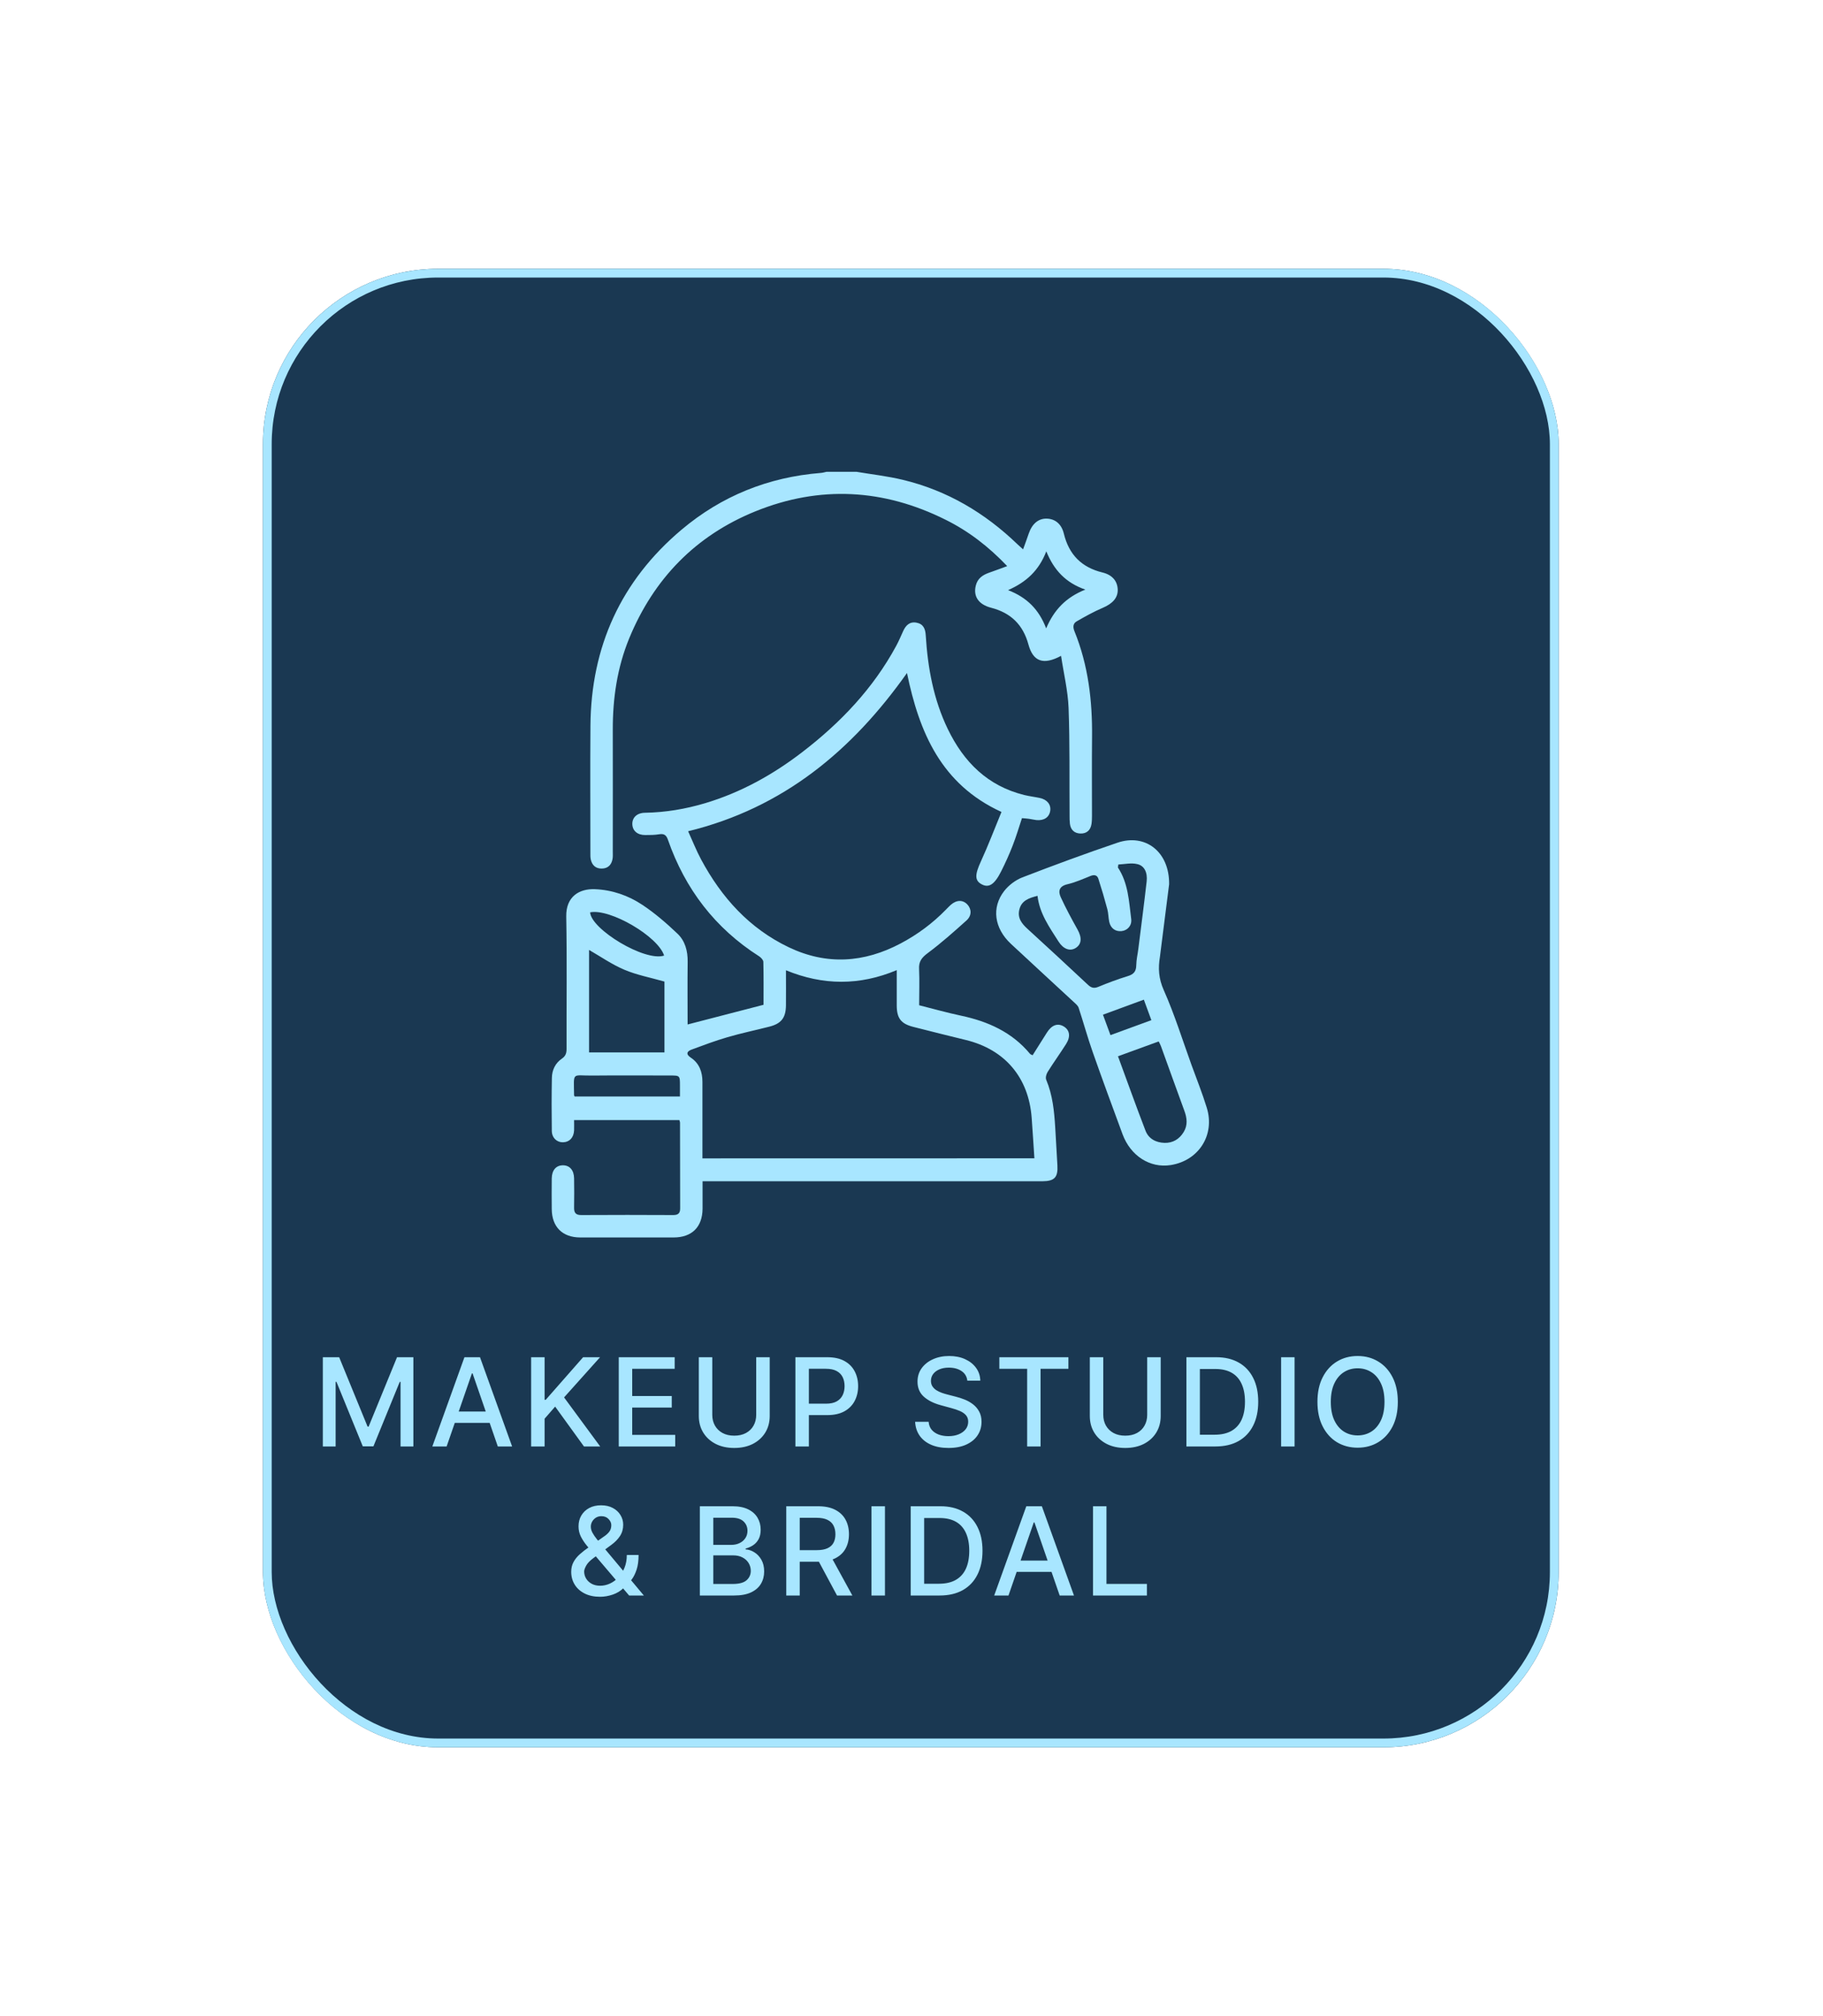 <svg width="208" height="230" viewBox="0 0 208 230" fill="none" xmlns="http://www.w3.org/2000/svg">
<g filter="url(#filter0_d_258_2757)">
<rect x="24" y="29.658" width="147.84" height="168.658" rx="20" fill="#1A3852"/>
<rect x="24.5" y="30.158" width="146.84" height="167.658" rx="19.5" stroke="#A8E6FF"/>
</g>
<path d="M97.718 53.818C99.478 54.114 101.261 54.312 102.991 54.729C108.06 55.943 112.385 58.507 116.118 62.111C116.277 62.263 116.452 62.407 116.732 62.665C116.967 62.013 117.18 61.451 117.37 60.882C117.757 59.744 118.477 59.137 119.426 59.16C120.367 59.183 121.11 59.744 121.383 60.875C121.968 63.272 123.402 64.722 125.799 65.306C126.945 65.587 127.499 66.315 127.529 67.256C127.56 68.197 126.93 68.864 125.822 69.335C124.79 69.775 123.811 70.321 122.84 70.882C122.438 71.118 122.392 71.512 122.59 71.998C124.168 75.875 124.646 79.942 124.6 84.092C124.57 87.074 124.593 90.064 124.593 93.045C124.593 93.356 124.585 93.675 124.54 93.979C124.434 94.707 123.978 95.109 123.257 95.079C122.582 95.056 122.157 94.654 122.074 93.963C122.036 93.652 122.036 93.341 122.036 93.03C122.006 88.941 122.074 84.843 121.922 80.754C121.846 78.789 121.368 76.839 121.065 74.813C119.046 75.898 117.87 75.473 117.339 73.508C116.725 71.262 115.336 69.911 113.09 69.327C111.618 68.948 111.034 67.999 111.338 66.793C111.535 65.981 112.119 65.587 112.855 65.329C113.515 65.101 114.168 64.85 114.919 64.577C112.794 62.347 110.511 60.586 107.893 59.289C100.814 55.753 93.537 55.359 86.216 58.318C79.387 61.08 74.592 66.004 71.784 72.832C70.419 76.163 69.91 79.654 69.918 83.242C69.933 87.878 69.918 92.507 69.918 97.143C69.918 97.423 69.941 97.719 69.888 97.992C69.766 98.66 69.356 99.07 68.666 99.077C67.975 99.093 67.55 98.698 67.406 98.038C67.353 97.795 67.361 97.529 67.361 97.272C67.361 92.438 67.331 87.605 67.368 82.78C67.437 73.766 70.851 66.254 77.748 60.435C82.316 56.58 87.657 54.425 93.651 53.947C93.871 53.932 94.091 53.864 94.311 53.818C95.45 53.818 96.58 53.818 97.718 53.818ZM119.365 71.679C120.276 69.54 121.634 68.136 123.834 67.256C121.573 66.467 120.253 65.025 119.38 62.893C118.538 65.078 117.104 66.398 115.018 67.316C117.172 68.151 118.538 69.517 119.365 71.679Z" fill="#A8E6FF"/>
<path d="M104.873 114.669C106.497 115.079 108.052 115.519 109.63 115.853C112.711 116.506 115.458 117.727 117.521 120.208C117.567 120.269 117.665 120.292 117.817 120.375C118.364 119.51 118.91 118.653 119.449 117.788C119.987 116.931 120.67 116.673 121.361 117.082C122.051 117.492 122.18 118.228 121.641 119.085C120.958 120.163 120.207 121.202 119.532 122.28C119.38 122.522 119.266 122.932 119.373 123.175C120.101 124.913 120.283 126.741 120.397 128.592C120.48 130.042 120.564 131.483 120.647 132.932C120.723 134.298 120.321 134.738 118.94 134.746C113.485 134.753 108.022 134.746 102.567 134.746C95.457 134.746 88.355 134.746 81.246 134.746C80.912 134.746 80.578 134.746 80.161 134.746C80.161 135.861 80.168 136.878 80.161 137.895C80.138 139.966 78.947 141.157 76.853 141.157C73.302 141.165 69.743 141.165 66.192 141.157C64.166 141.15 62.968 139.951 62.953 137.917C62.945 136.749 62.937 135.588 62.953 134.42C62.968 133.479 63.453 132.925 64.227 132.925C65.001 132.925 65.487 133.479 65.502 134.412C65.517 135.52 65.525 136.628 65.502 137.735C65.487 138.342 65.692 138.608 66.337 138.6C69.834 138.577 73.332 138.585 76.822 138.6C77.353 138.6 77.604 138.411 77.604 137.857C77.596 134.586 77.596 131.316 77.589 128.054C77.589 127.978 77.551 127.894 77.513 127.765C73.552 127.765 69.584 127.765 65.502 127.765C65.502 128.168 65.517 128.554 65.502 128.941C65.464 129.761 64.978 130.277 64.265 130.3C63.552 130.322 62.975 129.806 62.96 129.01C62.93 126.991 62.93 124.973 62.968 122.955C62.983 122.067 63.355 121.271 64.106 120.762C64.546 120.459 64.644 120.125 64.644 119.632C64.629 114.601 64.698 109.571 64.607 104.54C64.569 102.256 66.109 101.361 67.869 101.429C69.842 101.505 71.693 102.15 73.309 103.228C74.736 104.176 76.056 105.322 77.3 106.505C78.165 107.325 78.476 108.471 78.461 109.7C78.431 112.082 78.454 114.472 78.454 116.862C81.337 116.111 84.175 115.375 87.118 114.616C87.118 112.993 87.134 111.354 87.096 109.715C87.088 109.502 86.83 109.229 86.625 109.093C81.595 105.891 78.173 101.414 76.215 95.807C76.041 95.299 75.806 95.071 75.237 95.162C74.706 95.253 74.159 95.253 73.621 95.253C72.748 95.261 72.186 94.783 72.148 94.047C72.111 93.281 72.657 92.727 73.582 92.712C75.927 92.674 78.218 92.287 80.457 91.619C84.539 90.397 88.196 88.364 91.55 85.784C95.897 82.446 99.623 78.538 102.255 73.675C102.551 73.128 102.794 72.552 103.052 71.983C103.348 71.33 103.796 70.882 104.57 71.027C105.351 71.171 105.579 71.732 105.624 72.461C105.852 76.171 106.512 79.79 108.143 83.166C109.964 86.93 112.688 89.654 116.861 90.686C117.438 90.83 118.037 90.898 118.614 91.019C119.471 91.194 119.934 91.771 119.828 92.491C119.714 93.227 119.122 93.629 118.25 93.546C117.969 93.516 117.688 93.44 117.408 93.402C117.157 93.364 116.899 93.356 116.603 93.326C116.254 94.381 115.943 95.435 115.541 96.46C115.154 97.461 114.706 98.448 114.221 99.411C113.454 100.929 112.81 101.316 111.983 100.86C111.186 100.42 111.239 99.737 111.929 98.235C112.764 96.414 113.477 94.532 114.266 92.62C107.385 89.472 104.881 83.538 103.485 76.77C97.225 85.617 89.372 92.165 78.514 94.821C79.015 95.921 79.448 97.021 80.001 98.053C82.331 102.385 85.495 105.906 90.009 108.061C94.327 110.117 98.591 109.829 102.771 107.613C104.691 106.596 106.421 105.314 107.938 103.751C108.121 103.569 108.295 103.379 108.485 103.212C109.145 102.636 109.866 102.628 110.374 103.175C110.86 103.698 110.89 104.442 110.275 104.996C108.841 106.285 107.4 107.568 105.852 108.721C105.169 109.229 104.812 109.677 104.865 110.557C104.926 111.885 104.873 113.228 104.873 114.669ZM118.022 132.128C117.916 130.55 117.825 129.032 117.711 127.507C117.37 122.917 114.668 119.73 110.222 118.638C108.212 118.145 106.201 117.651 104.198 117.135C102.802 116.779 102.324 116.149 102.316 114.715C102.309 113.418 102.316 112.12 102.316 110.663C98.067 112.446 93.902 112.416 89.675 110.679C89.675 112.143 89.691 113.418 89.675 114.692C89.66 116.104 89.137 116.771 87.771 117.113C86.178 117.522 84.561 117.856 82.983 118.319C81.602 118.721 80.252 119.23 78.901 119.73C78.37 119.928 78.234 120.254 78.803 120.633C79.797 121.293 80.146 122.272 80.146 123.418C80.146 125.011 80.146 126.597 80.146 128.19C80.146 129.488 80.146 130.785 80.146 132.136C92.794 132.128 105.366 132.128 118.022 132.128ZM67.209 120.049C70.145 120.049 72.998 120.049 75.813 120.049C75.813 117.219 75.813 114.449 75.813 111.968C74.189 111.506 72.649 111.217 71.238 110.618C69.834 110.026 68.552 109.131 67.209 108.357C67.209 112.226 67.209 116.111 67.209 120.049ZM65.57 125.079C69.576 125.079 73.56 125.079 77.581 125.079C77.581 124.617 77.581 124.222 77.581 123.828C77.581 122.689 77.573 122.682 76.451 122.682C73.499 122.682 70.555 122.659 67.604 122.689C65.221 122.72 65.464 122.173 65.502 124.958C65.51 124.981 65.532 125.004 65.57 125.079ZM67.331 104.07C67.437 105.997 73.575 109.73 75.775 109.002C75.077 106.809 69.614 103.615 67.331 104.07Z" fill="#A8E6FF"/>
<path d="M133.394 100.868C133.113 103.114 132.772 105.785 132.431 108.463C132.4 108.691 132.377 108.918 132.347 109.138C132.127 110.443 132.195 111.627 132.78 112.94C134.009 115.702 134.912 118.615 135.944 121.468C136.535 123.092 137.18 124.7 137.689 126.354C138.652 129.465 136.771 132.401 133.561 132.902C131.209 133.266 129.001 131.855 128.083 129.389C126.937 126.278 125.784 123.168 124.684 120.034C124.092 118.357 123.622 116.635 123.068 114.95C122.984 114.708 122.734 114.503 122.529 114.313C120.131 112.09 117.726 109.89 115.336 107.659C113.447 105.891 113.105 103.531 114.577 101.634C115.093 100.974 115.867 100.39 116.641 100.087C120.238 98.698 123.857 97.363 127.506 96.126C130.67 95.049 133.44 97.15 133.394 100.868ZM127.597 98.615C127.582 98.728 127.567 98.842 127.552 98.956C128.735 100.747 128.811 102.818 129.069 104.836C129.16 105.58 128.644 106.141 127.969 106.21C127.263 106.286 126.717 105.891 126.558 105.14C126.459 104.669 126.467 104.169 126.345 103.713C126.034 102.545 125.693 101.392 125.321 100.238C125.185 99.814 124.851 99.753 124.426 99.92C123.553 100.269 122.696 100.656 121.785 100.868C120.845 101.088 120.708 101.65 121.034 102.355C121.611 103.607 122.271 104.829 122.946 106.035C123.462 106.968 123.417 107.704 122.734 108.137C122.081 108.547 121.323 108.266 120.769 107.393C119.737 105.77 118.606 104.199 118.379 102.188C117.385 102.439 116.558 102.727 116.307 103.744C116.064 104.707 116.573 105.352 117.24 105.959C119.547 108.069 121.838 110.185 124.122 112.325C124.502 112.682 124.813 112.78 125.321 112.568C126.421 112.113 127.537 111.695 128.675 111.346C129.358 111.141 129.638 110.8 129.646 110.094C129.654 109.472 129.805 108.858 129.881 108.236C130.2 105.671 130.541 103.114 130.83 100.549C130.943 99.533 130.579 98.751 129.76 98.569C129.084 98.402 128.326 98.577 127.597 98.615ZM127.559 120.489C128.622 123.372 129.623 126.187 130.701 128.98C131.057 129.905 131.892 130.338 132.871 130.368C133.819 130.391 134.563 129.943 135.056 129.131C135.541 128.335 135.435 127.515 135.124 126.681C134.229 124.237 133.349 121.787 132.461 119.336C132.4 119.161 132.302 118.994 132.203 118.797C130.64 119.366 129.138 119.913 127.559 120.489ZM130.511 114.032C128.902 114.624 127.377 115.186 125.845 115.747C126.156 116.582 126.421 117.31 126.702 118.076C128.333 117.477 129.836 116.931 131.368 116.369C131.072 115.565 130.814 114.852 130.511 114.032Z" fill="#A8E6FF"/>
<path d="M36.834 154.818H38.698L41.94 162.733H42.059L45.3 154.818H47.165V165H45.703V157.632H45.608L42.606 164.985H41.393L38.39 157.627H38.295V165H36.834V154.818ZM50.958 165H49.328L52.992 154.818H54.766L58.431 165H56.8L53.921 156.668H53.842L50.958 165ZM51.232 161.013H56.521V162.305H51.232V161.013ZM60.601 165V154.818H62.137V159.68H62.261L66.532 154.818H68.466L64.359 159.402L68.481 165H66.631L63.34 160.451L62.137 161.833V165H60.601ZM70.598 165V154.818H76.981V156.141H72.134V159.243H76.648V160.56H72.134V163.678H77.041V165H70.598ZM86.281 154.818H87.822V161.515C87.822 162.228 87.655 162.859 87.32 163.409C86.985 163.956 86.514 164.387 85.908 164.702C85.301 165.013 84.591 165.169 83.775 165.169C82.963 165.169 82.254 165.013 81.647 164.702C81.041 164.387 80.57 163.956 80.235 163.409C79.901 162.859 79.733 162.228 79.733 161.515V154.818H81.269V161.391C81.269 161.851 81.371 162.261 81.573 162.619C81.778 162.977 82.068 163.258 82.443 163.464C82.817 163.666 83.261 163.767 83.775 163.767C84.292 163.767 84.738 163.666 85.112 163.464C85.49 163.258 85.779 162.977 85.978 162.619C86.18 162.261 86.281 161.851 86.281 161.391V154.818ZM90.755 165V154.818H94.385C95.177 154.818 95.833 154.962 96.353 155.251C96.874 155.539 97.263 155.933 97.522 156.434C97.78 156.931 97.91 157.491 97.91 158.114C97.91 158.741 97.779 159.304 97.517 159.805C97.258 160.302 96.867 160.696 96.344 160.988C95.823 161.276 95.169 161.42 94.38 161.42H91.884V160.118H94.241C94.741 160.118 95.147 160.032 95.459 159.859C95.77 159.684 95.999 159.445 96.145 159.143C96.291 158.842 96.364 158.499 96.364 158.114C96.364 157.73 96.291 157.388 96.145 157.09C95.999 156.792 95.769 156.558 95.454 156.389C95.142 156.22 94.731 156.136 94.221 156.136H92.292V165H90.755ZM110.369 157.493C110.316 157.022 110.097 156.658 109.713 156.399C109.328 156.137 108.844 156.006 108.261 156.006C107.843 156.006 107.482 156.073 107.177 156.205C106.872 156.335 106.635 156.513 106.466 156.742C106.301 156.968 106.218 157.224 106.218 157.513C106.218 157.755 106.274 157.964 106.387 158.139C106.503 158.315 106.654 158.462 106.839 158.582C107.028 158.698 107.23 158.795 107.446 158.875C107.661 158.951 107.868 159.014 108.067 159.064L109.061 159.322C109.386 159.402 109.719 159.51 110.061 159.646C110.402 159.781 110.719 159.96 111.01 160.183C111.302 160.405 111.537 160.68 111.716 161.008C111.899 161.336 111.99 161.729 111.99 162.186C111.99 162.763 111.841 163.275 111.542 163.722C111.247 164.17 110.818 164.523 110.255 164.781C109.694 165.04 109.017 165.169 108.221 165.169C107.459 165.169 106.799 165.048 106.243 164.806C105.686 164.564 105.25 164.221 104.935 163.777C104.62 163.33 104.446 162.799 104.413 162.186H105.954C105.984 162.554 106.103 162.861 106.312 163.106C106.524 163.348 106.794 163.528 107.122 163.648C107.454 163.764 107.817 163.822 108.211 163.822C108.645 163.822 109.032 163.754 109.37 163.618C109.711 163.479 109.98 163.286 110.175 163.041C110.371 162.793 110.468 162.503 110.468 162.171C110.468 161.87 110.382 161.623 110.21 161.43C110.041 161.238 109.81 161.079 109.519 160.953C109.23 160.827 108.904 160.716 108.539 160.62L107.336 160.292C106.521 160.07 105.875 159.743 105.397 159.312C104.923 158.882 104.686 158.312 104.686 157.602C104.686 157.016 104.846 156.504 105.164 156.066C105.482 155.629 105.913 155.289 106.456 155.047C107 154.802 107.613 154.679 108.296 154.679C108.985 154.679 109.593 154.8 110.12 155.042C110.651 155.284 111.068 155.617 111.373 156.041C111.678 156.462 111.837 156.946 111.85 157.493H110.369ZM114.023 156.141V154.818H121.903V156.141H118.726V165H117.195V156.141H114.023ZM130.892 154.818H132.433V161.515C132.433 162.228 132.266 162.859 131.931 163.409C131.596 163.956 131.126 164.387 130.519 164.702C129.913 165.013 129.202 165.169 128.386 165.169C127.574 165.169 126.865 165.013 126.259 164.702C125.652 164.387 125.181 163.956 124.847 163.409C124.512 162.859 124.345 162.228 124.345 161.515V154.818H125.881V161.391C125.881 161.851 125.982 162.261 126.184 162.619C126.39 162.977 126.68 163.258 127.054 163.464C127.429 163.666 127.873 163.767 128.386 163.767C128.904 163.767 129.349 163.666 129.724 163.464C130.102 163.258 130.39 162.977 130.589 162.619C130.791 162.261 130.892 161.851 130.892 161.391V154.818ZM138.663 165H135.367V154.818H138.767C139.765 154.818 140.622 155.022 141.338 155.43C142.054 155.834 142.602 156.416 142.983 157.175C143.368 157.93 143.56 158.837 143.56 159.894C143.56 160.955 143.366 161.866 142.978 162.629C142.594 163.391 142.037 163.978 141.308 164.388C140.579 164.796 139.697 165 138.663 165ZM136.903 163.658H138.579C139.354 163.658 139.999 163.512 140.512 163.22C141.026 162.925 141.411 162.499 141.666 161.942C141.921 161.382 142.049 160.7 142.049 159.894C142.049 159.095 141.921 158.418 141.666 157.861C141.414 157.304 141.038 156.881 140.537 156.593C140.037 156.305 139.415 156.161 138.673 156.161H136.903V163.658ZM147.707 154.818V165H146.17V154.818H147.707ZM159.488 159.909C159.488 160.996 159.289 161.931 158.892 162.713C158.494 163.492 157.949 164.092 157.256 164.513C156.567 164.93 155.783 165.139 154.904 165.139C154.023 165.139 153.236 164.93 152.543 164.513C151.854 164.092 151.31 163.49 150.912 162.708C150.515 161.926 150.316 160.993 150.316 159.909C150.316 158.822 150.515 157.889 150.912 157.11C151.31 156.328 151.854 155.728 152.543 155.31C153.236 154.889 154.023 154.679 154.904 154.679C155.783 154.679 156.567 154.889 157.256 155.31C157.949 155.728 158.494 156.328 158.892 157.11C159.289 157.889 159.488 158.822 159.488 159.909ZM157.967 159.909C157.967 159.08 157.833 158.383 157.564 157.816C157.299 157.246 156.935 156.815 156.471 156.523C156.01 156.228 155.488 156.081 154.904 156.081C154.318 156.081 153.794 156.228 153.333 156.523C152.873 156.815 152.508 157.246 152.24 157.816C151.975 158.383 151.842 159.08 151.842 159.909C151.842 160.738 151.975 161.437 152.24 162.007C152.508 162.574 152.873 163.005 153.333 163.3C153.794 163.591 154.318 163.737 154.904 163.737C155.488 163.737 156.01 163.591 156.471 163.3C156.935 163.005 157.299 162.574 157.564 162.007C157.833 161.437 157.967 160.738 157.967 159.909ZM68.47 182.144C67.788 182.144 67.199 182.02 66.706 181.771C66.215 181.523 65.837 181.185 65.572 180.757C65.307 180.326 65.174 179.839 65.174 179.295C65.174 178.881 65.26 178.513 65.433 178.192C65.605 177.867 65.845 177.567 66.154 177.292C66.462 177.017 66.818 176.74 67.222 176.462L68.863 175.303C69.141 175.121 69.359 174.929 69.514 174.727C69.67 174.521 69.748 174.268 69.748 173.966C69.748 173.727 69.645 173.499 69.44 173.28C69.234 173.061 68.959 172.952 68.615 172.952C68.376 172.952 68.165 173.01 67.983 173.126C67.804 173.242 67.663 173.391 67.561 173.573C67.461 173.752 67.411 173.941 67.411 174.14C67.411 174.372 67.474 174.606 67.6 174.841C67.73 175.076 67.895 175.32 68.097 175.572C68.3 175.82 68.512 176.079 68.734 176.347L73.462 182H71.781L67.869 177.401C67.541 177.013 67.236 176.649 66.954 176.308C66.672 175.963 66.444 175.615 66.268 175.263C66.096 174.909 66.009 174.526 66.009 174.115C66.009 173.648 66.115 173.233 66.328 172.872C66.543 172.508 66.843 172.223 67.228 172.017C67.612 171.812 68.063 171.709 68.58 171.709C69.103 171.709 69.552 171.812 69.927 172.017C70.305 172.219 70.595 172.489 70.797 172.827C71.003 173.162 71.105 173.528 71.105 173.926C71.105 174.41 70.984 174.838 70.742 175.209C70.504 175.577 70.174 175.915 69.753 176.223L67.71 177.729C67.312 178.021 67.035 178.309 66.879 178.594C66.727 178.876 66.651 179.097 66.651 179.256C66.651 179.547 66.725 179.817 66.874 180.066C67.027 180.315 67.239 180.513 67.511 180.663C67.786 180.812 68.107 180.886 68.475 180.886C68.853 180.886 69.221 180.805 69.579 180.643C69.94 180.477 70.267 180.24 70.558 179.932C70.853 179.624 71.087 179.254 71.259 178.823C71.432 178.392 71.518 177.91 71.518 177.376H72.86C72.86 178.033 72.786 178.588 72.637 179.042C72.487 179.493 72.307 179.861 72.095 180.146C71.886 180.427 71.689 180.648 71.503 180.807C71.443 180.86 71.387 180.913 71.334 180.966C71.281 181.019 71.225 181.072 71.165 181.125C70.82 181.473 70.403 181.73 69.912 181.896C69.425 182.061 68.944 182.144 68.47 182.144ZM79.851 182V171.818H83.579C84.302 171.818 84.9 171.937 85.374 172.176C85.848 172.411 86.203 172.731 86.438 173.136C86.674 173.537 86.791 173.989 86.791 174.493C86.791 174.917 86.713 175.275 86.558 175.567C86.402 175.855 86.193 176.087 85.931 176.263C85.673 176.435 85.388 176.561 85.076 176.641V176.74C85.414 176.757 85.744 176.866 86.065 177.068C86.39 177.267 86.659 177.55 86.871 177.918C87.083 178.286 87.189 178.734 87.189 179.261C87.189 179.781 87.066 180.248 86.821 180.663C86.579 181.074 86.204 181.4 85.697 181.642C85.19 181.881 84.542 182 83.754 182H79.851ZM81.387 180.683H83.604C84.34 180.683 84.867 180.54 85.185 180.255C85.504 179.97 85.663 179.614 85.663 179.186C85.663 178.865 85.581 178.57 85.419 178.301C85.257 178.033 85.025 177.819 84.723 177.66C84.425 177.501 84.07 177.421 83.659 177.421H81.387V180.683ZM81.387 176.223H83.445C83.79 176.223 84.1 176.157 84.375 176.024C84.653 175.892 84.874 175.706 85.036 175.467C85.202 175.225 85.285 174.94 85.285 174.612C85.285 174.191 85.137 173.838 84.842 173.553C84.547 173.268 84.095 173.126 83.485 173.126H81.387V176.223ZM89.711 182V171.818H93.34C94.129 171.818 94.784 171.954 95.304 172.226C95.828 172.498 96.219 172.874 96.477 173.354C96.736 173.832 96.865 174.384 96.865 175.01C96.865 175.633 96.734 176.182 96.472 176.656C96.214 177.126 95.823 177.492 95.299 177.754C94.779 178.016 94.124 178.147 93.335 178.147H90.586V176.825H93.196C93.693 176.825 94.098 176.753 94.409 176.611C94.724 176.468 94.954 176.261 95.1 175.989C95.246 175.718 95.319 175.391 95.319 175.01C95.319 174.625 95.244 174.292 95.095 174.011C94.949 173.729 94.719 173.513 94.404 173.364C94.093 173.212 93.683 173.136 93.176 173.136H91.247V182H89.711ZM94.737 177.406L97.253 182H95.503L93.037 177.406H94.737ZM100.971 171.818V182H99.434V171.818H100.971ZM107.204 182H103.908V171.818H107.308C108.306 171.818 109.163 172.022 109.879 172.43C110.595 172.834 111.143 173.416 111.524 174.175C111.909 174.93 112.101 175.837 112.101 176.894C112.101 177.955 111.907 178.866 111.519 179.629C111.135 180.391 110.578 180.978 109.849 181.388C109.12 181.796 108.238 182 107.204 182ZM105.444 180.658H107.12C107.895 180.658 108.54 180.512 109.053 180.22C109.567 179.925 109.952 179.499 110.207 178.942C110.462 178.382 110.59 177.7 110.59 176.894C110.59 176.095 110.462 175.418 110.207 174.861C109.955 174.304 109.579 173.881 109.078 173.593C108.578 173.305 107.956 173.161 107.214 173.161H105.444V180.658ZM115.066 182H113.435L117.099 171.818H118.874L122.538 182H120.907L118.029 173.668H117.949L115.066 182ZM115.339 178.013H120.629V179.305H115.339V178.013ZM124.708 182V171.818H126.244V180.678H130.858V182H124.708Z" fill="#A8E6FF"/>
<defs>
<filter id="filter0_d_258_2757" x="0" y="0.658" width="207.84" height="228.658" filterUnits="userSpaceOnUse" color-interpolation-filters="sRGB">
<feFlood flood-opacity="0" result="BackgroundImageFix"/>
<feColorMatrix in="SourceAlpha" type="matrix" values="0 0 0 0 0 0 0 0 0 0 0 0 0 0 0 0 0 0 127 0" result="hardAlpha"/>
<feOffset dx="6" dy="1"/>
<feGaussianBlur stdDeviation="15"/>
<feComposite in2="hardAlpha" operator="out"/>
<feColorMatrix type="matrix" values="0 0 0 0 0 0 0 0 0 0 0 0 0 0 0 0 0 0 0.05 0"/>
<feBlend mode="normal" in2="BackgroundImageFix" result="effect1_dropShadow_258_2757"/>
<feBlend mode="normal" in="SourceGraphic" in2="effect1_dropShadow_258_2757" result="shape"/>
</filter>
</defs>
</svg>
